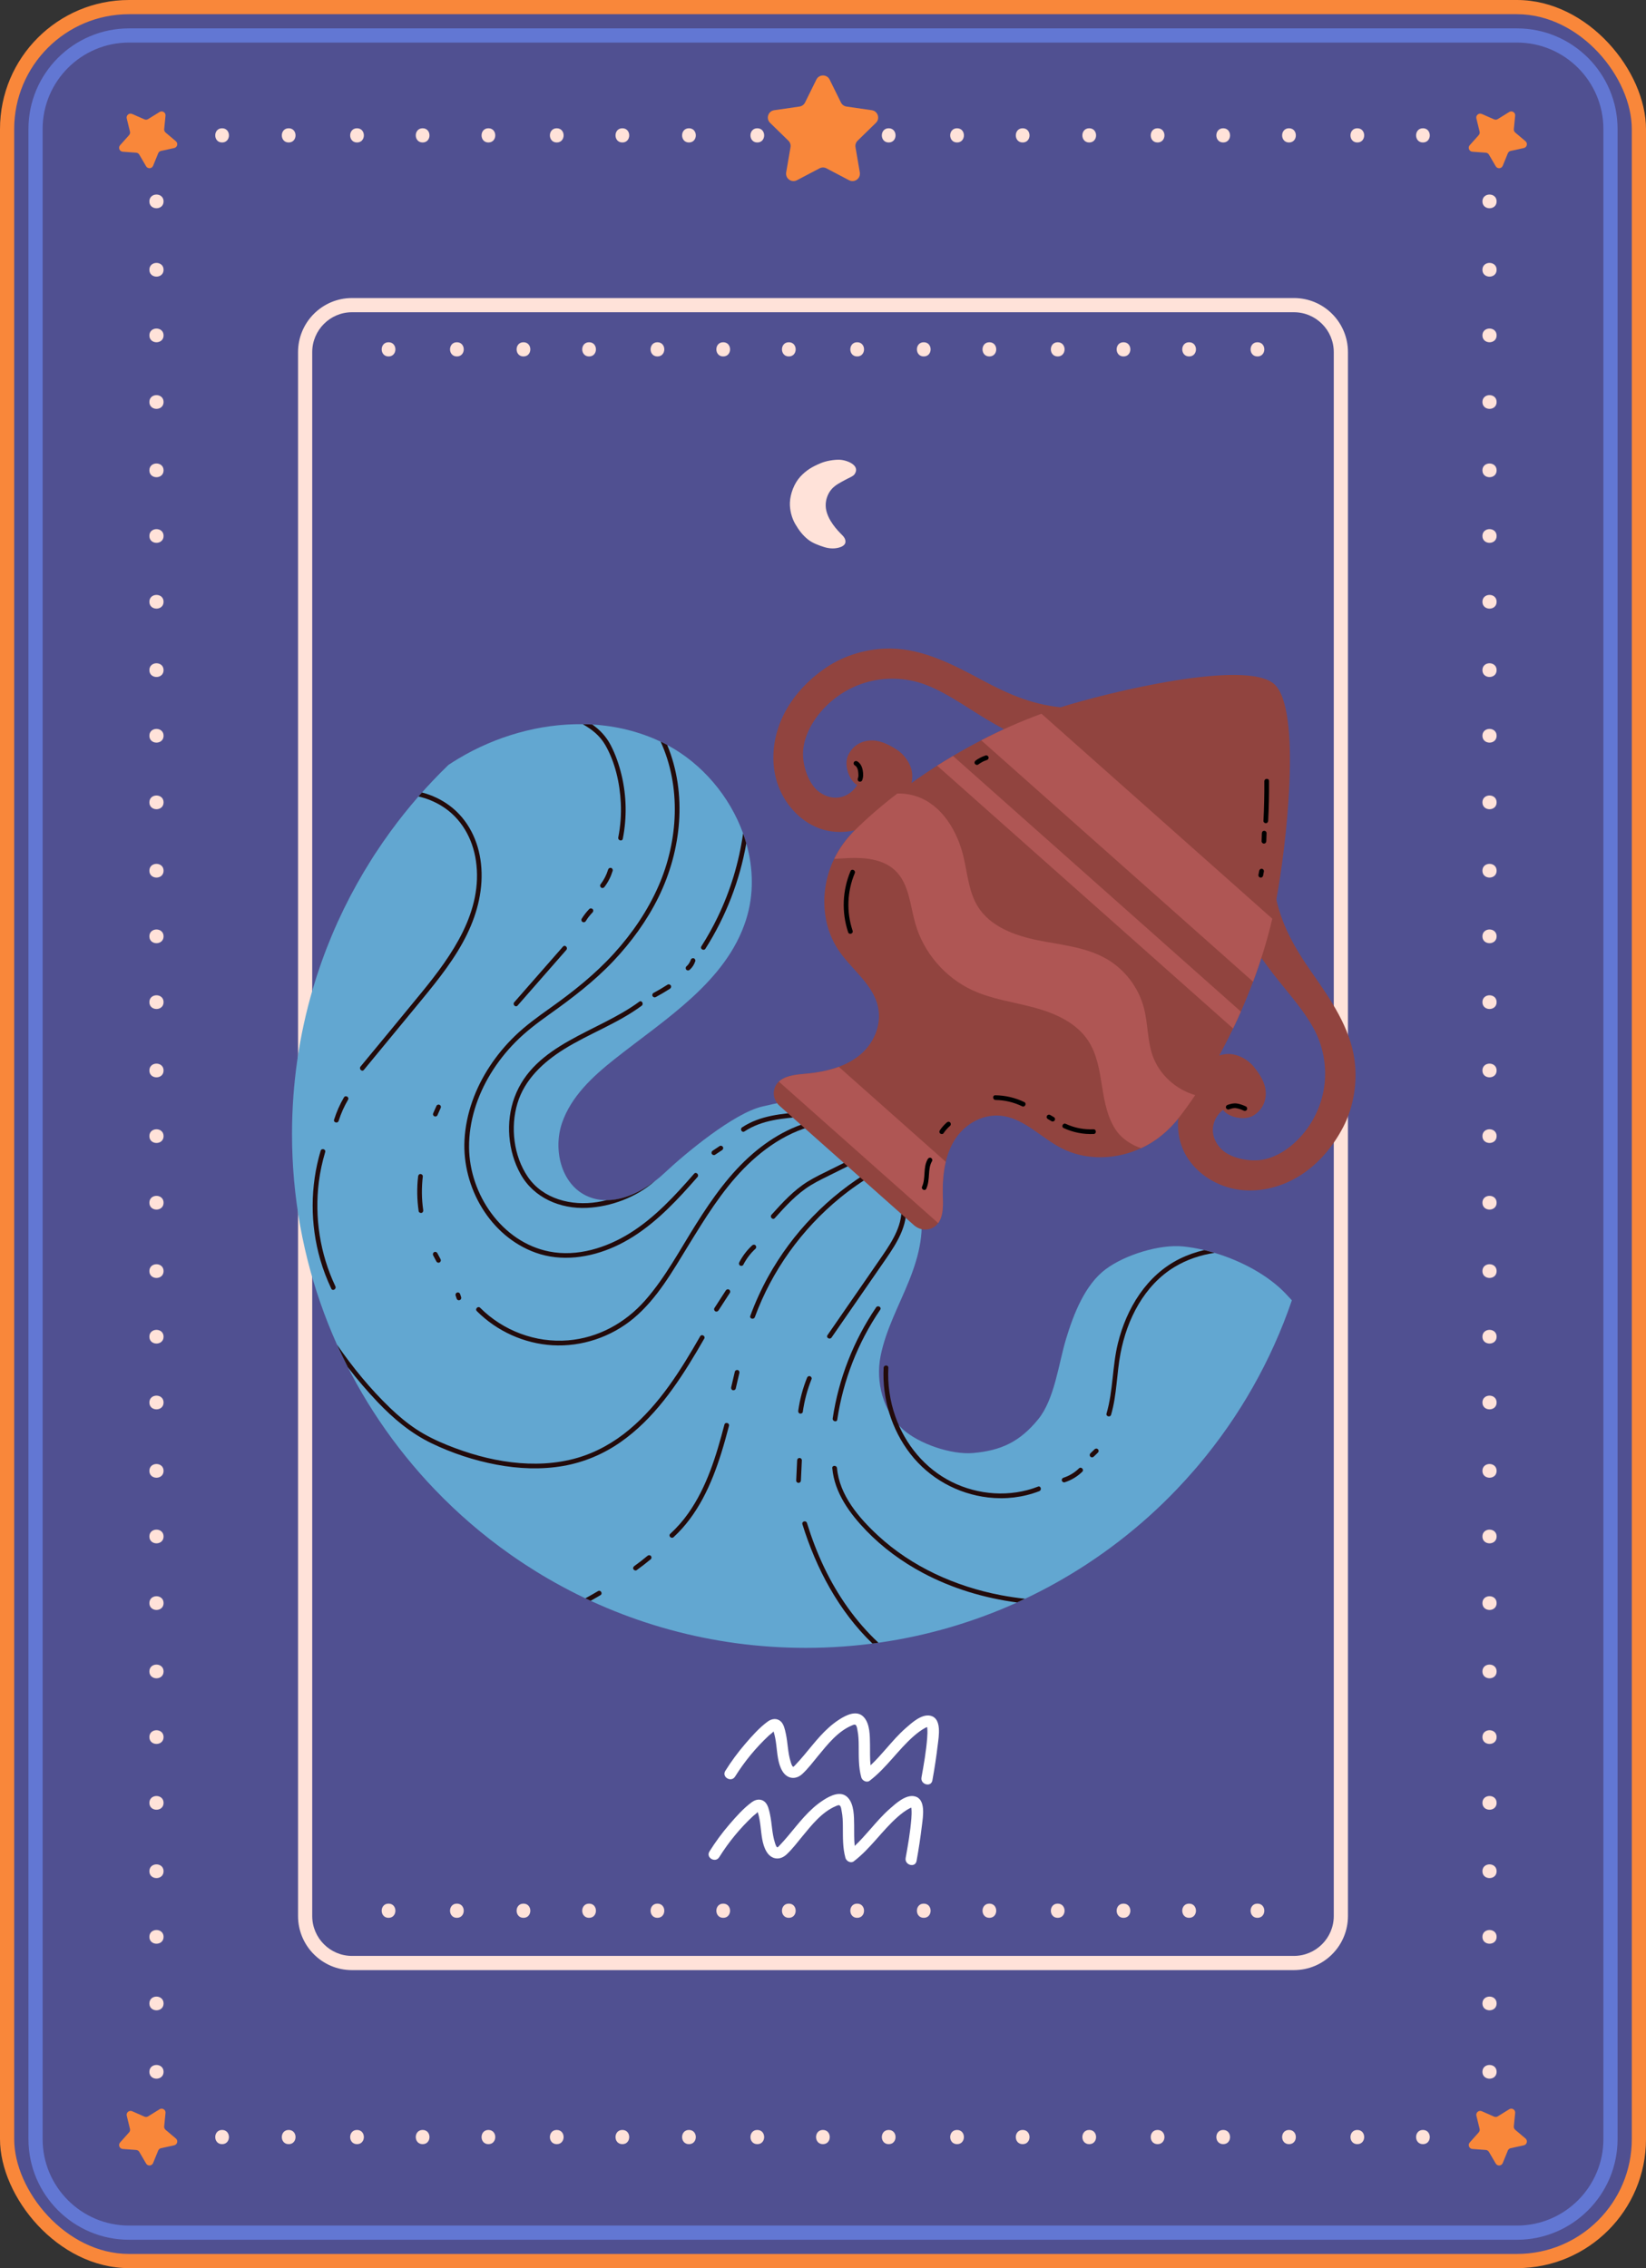 <?xml version="1.0" encoding="UTF-8"?><svg id="_レイヤー_2" xmlns="http://www.w3.org/2000/svg" width="110" height="151.545" viewBox="0 0 110 151.545"><rect x="0" y="0" width="110" height="151.545" fill="#333333" stroke="none"/><defs><style>.cls-1{fill:#f9873a;}.cls-1,.cls-2,.cls-3,.cls-4,.cls-5,.cls-6,.cls-7,.cls-8,.cls-9,.cls-10{stroke-width:0px;}.cls-2{fill:#af5654;}.cls-3{fill:#000;}.cls-4{fill:#505091;}.cls-5{fill:#6277d3;}.cls-6{fill:#62a7d1;}.cls-7{fill:#91443f;}.cls-8{fill:#230b0b;}.cls-9{fill:#fff;}.cls-10{fill:#ffe2d9;}</style></defs><g id="design"><rect class="cls-1" y="0" width="110" height="151.545" rx="8.622" ry="8.622"/><rect class="cls-4" x=".948" y=".949" width="108.103" height="149.648" rx="7.673" ry="7.673"/><path class="cls-5" d="M101.376,1.896H8.624c-3.708,0-6.723,3.015-6.723,6.723v134.307c0,3.708,3.016,6.723,6.723,6.723h92.753c3.708,0,6.723-3.015,6.723-6.723V8.619c0-3.708-3.016-6.723-6.723-6.723ZM107.152,142.926c0,3.186-2.589,5.775-5.775,5.775H8.624c-3.186,0-5.775-2.589-5.775-5.775V8.619c0-3.186,2.589-5.775,5.775-5.775h92.753c3.186,0,5.775,2.589,5.775,5.775v134.307Z"/><path class="cls-10" d="M86.469,19.914H23.521c-1.991,0-3.603,1.622-3.603,3.613v104.493c0,1.991,1.612,3.613,3.603,3.613h62.948c2.001,0,3.613-1.622,3.613-3.613V23.526c0-1.991-1.612-3.613-3.613-3.613ZM89.134,128.019c0,1.47-1.195,2.665-2.665,2.665H23.521c-1.46,0-2.655-1.195-2.655-2.665V23.526c0-1.47,1.195-2.664,2.655-2.664h62.948c1.47,0,2.665,1.195,2.665,2.664v104.493Z"/><path class="cls-10" d="M57.119,31.672c-.103.157-.342.232-.62.384-.334.182-.69.352-.936.642-.245.29-.397.697-.382,1.113.025.686.522,1.358,1.006,1.845.089.089.182.177.246.286.063.109.094.245.046.362-.053.129-.186.206-.317.253-.349.125-.739.105-1.092-.007-.353-.112-.768-.263-1.059-.493-.375-.296-.624-.632-.866-1.045-.241-.413-.376-.954-.357-1.432.024-.6.289-1.29.696-1.732s.814-.672,1.369-.904c.355-.148.868-.237,1.253-.226.465.014,1.404.359,1.013.954Z"/><path class="cls-10" d="M84.034,127.191c-.61,0-.611.948,0,.948s.611-.948,0-.948Z"/><path class="cls-10" d="M79.467,127.191c-.61,0-.611.948,0,.948s.611-.948,0-.948Z"/><path class="cls-10" d="M75.082,127.191c-.61,0-.611.948,0,.948s.611-.948,0-.948Z"/><path class="cls-10" d="M70.686,127.191c-.61,0-.611.948,0,.948s.611-.948,0-.948Z"/><path class="cls-10" d="M66.119,127.191c-.61,0-.611.948,0,.948s.611-.948,0-.948Z"/><path class="cls-10" d="M61.734,127.191c-.61,0-.611.948,0,.948s.611-.948,0-.948Z"/><path class="cls-10" d="M57.284,127.191c-.61,0-.611.948,0,.948s.611-.948,0-.948Z"/><path class="cls-10" d="M52.716,127.191c-.61,0-.611.948,0,.948s.611-.948,0-.948Z"/><path class="cls-10" d="M48.331,127.191c-.61,0-.611.948,0,.948s.611-.948,0-.948Z"/><path class="cls-10" d="M43.936,127.191c-.61,0-.611.948,0,.948s.611-.948,0-.948Z"/><path class="cls-10" d="M39.368,127.191c-.61,0-.611.948,0,.948s.611-.948,0-.948Z"/><path class="cls-10" d="M34.983,127.191c-.61,0-.611.948,0,.948s.611-.948,0-.948Z"/><path class="cls-10" d="M30.533,127.191c-.61,0-.611.948,0,.948s.611-.948,0-.948Z"/><path class="cls-10" d="M25.966,127.191c-.61,0-.611.948,0,.948s.611-.948,0-.948Z"/><path class="cls-10" d="M84.034,22.868c-.61,0-.611.948,0,.948s.611-.948,0-.948Z"/><path class="cls-10" d="M79.467,22.868c-.61,0-.611.948,0,.948s.611-.948,0-.948Z"/><path class="cls-10" d="M75.082,22.868c-.61,0-.611.948,0,.948s.611-.948,0-.948Z"/><path class="cls-10" d="M70.686,22.868c-.61,0-.611.948,0,.948s.611-.948,0-.948Z"/><path class="cls-10" d="M66.119,22.868c-.61,0-.611.948,0,.948s.611-.948,0-.948Z"/><path class="cls-10" d="M61.734,22.868c-.61,0-.611.948,0,.948s.611-.948,0-.948Z"/><path class="cls-10" d="M57.284,22.868c-.61,0-.611.948,0,.948s.611-.948,0-.948Z"/><path class="cls-10" d="M52.716,22.868c-.61,0-.611.948,0,.948s.611-.948,0-.948Z"/><path class="cls-10" d="M48.331,22.868c-.61,0-.611.948,0,.948s.611-.948,0-.948Z"/><path class="cls-10" d="M43.936,22.868c-.61,0-.611.948,0,.948s.611-.948,0-.948Z"/><path class="cls-10" d="M39.368,22.868c-.61,0-.611.948,0,.948s.611-.948,0-.948Z"/><path class="cls-10" d="M34.983,22.868c-.61,0-.611.948,0,.948s.611-.948,0-.948Z"/><path class="cls-10" d="M30.533,22.868c-.61,0-.611.948,0,.948s.611-.948,0-.948Z"/><path class="cls-10" d="M25.966,22.868c-.61,0-.611.948,0,.948s.611-.948,0-.948Z"/><path class="cls-10" d="M9.983,13.457c0,.61.948.611.948,0s-.948-.611-.948,0Z"/><path class="cls-10" d="M9.983,18.025c0,.61.948.611.948,0s-.948-.611-.948,0Z"/><path class="cls-10" d="M9.983,22.41c0,.61.948.611.948,0s-.948-.611-.948,0Z"/><path class="cls-10" d="M9.983,26.86c0,.61.948.611.948,0s-.948-.611-.948,0Z"/><path class="cls-10" d="M9.983,31.427c0,.61.948.611.948,0s-.948-.611-.948,0Z"/><path class="cls-10" d="M9.983,35.812c0,.61.948.611.948,0s-.948-.611-.948,0Z"/><path class="cls-10" d="M9.983,40.208c0,.61.948.611.948,0s-.948-.611-.948,0Z"/><path class="cls-10" d="M9.983,44.775c0,.61.948.611.948,0s-.948-.611-.948,0Z"/><path class="cls-10" d="M9.983,49.16c0,.61.948.611.948,0s-.948-.611-.948,0Z"/><path class="cls-10" d="M9.983,53.61c0,.61.948.611.948,0s-.948-.611-.948,0Z"/><path class="cls-10" d="M9.983,58.177c0,.61.948.611.948,0s-.948-.611-.948,0Z"/><path class="cls-10" d="M9.983,62.562c0,.61.948.611.948,0s-.948-.611-.948,0Z"/><path class="cls-10" d="M9.983,66.958c0,.61.948.611.948,0s-.948-.611-.948,0Z"/><path class="cls-10" d="M9.983,71.525c0,.61.948.611.948,0s-.948-.611-.948,0Z"/><path class="cls-10" d="M9.983,75.91c0,.61.948.611.948,0s-.948-.611-.948,0Z"/><path class="cls-10" d="M9.983,80.36c0,.61.948.611.948,0s-.948-.611-.948,0Z"/><path class="cls-10" d="M9.983,84.928c0,.61.948.611.948,0s-.948-.611-.948,0Z"/><path class="cls-10" d="M9.983,89.312c0,.61.948.611.948,0s-.948-.611-.948,0Z"/><path class="cls-10" d="M9.983,93.708c0,.61.948.611.948,0s-.948-.611-.948,0Z"/><path class="cls-10" d="M9.983,98.276c0,.61.948.611.948,0s-.948-.611-.948,0Z"/><path class="cls-10" d="M9.983,102.66c0,.61.948.611.948,0s-.948-.611-.948,0Z"/><path class="cls-10" d="M9.983,107.111c0,.61.948.611.948,0s-.948-.611-.948,0Z"/><path class="cls-10" d="M9.983,111.678c0,.61.948.611.948,0s-.948-.611-.948,0Z"/><path class="cls-10" d="M9.983,116.063c0,.61.948.611.948,0s-.948-.611-.948,0Z"/><path class="cls-10" d="M9.983,120.459c0,.61.948.611.948,0s-.948-.611-.948,0Z"/><path class="cls-10" d="M9.983,125.026c0,.61.948.611.948,0s-.948-.611-.948,0Z"/><path class="cls-10" d="M9.983,129.411c0,.61.948.611.948,0s-.948-.611-.948,0Z"/><path class="cls-10" d="M9.983,133.861c0,.61.948.611.948,0s-.948-.611-.948,0Z"/><path class="cls-10" d="M9.983,138.428c0,.61.948.611.948,0s-.948-.611-.948,0Z"/><path class="cls-10" d="M10.457,9.52c.61,0,.611-.948,0-.948s-.611.948,0,.948Z"/><path class="cls-10" d="M14.842,8.571c-.61,0-.611.948,0,.948s.611-.948,0-.948Z"/><path class="cls-10" d="M19.292,8.571c-.61,0-.611.948,0,.948s.611-.948,0-.948Z"/><path class="cls-10" d="M23.859,8.571c-.61,0-.611.948,0,.948s.611-.948,0-.948Z"/><path class="cls-10" d="M28.244,8.571c-.61,0-.611.948,0,.948s.611-.948,0-.948Z"/><path class="cls-10" d="M32.64,8.571c-.61,0-.611.948,0,.948s.611-.948,0-.948Z"/><path class="cls-10" d="M37.207,8.571c-.61,0-.611.948,0,.948s.611-.948,0-.948Z"/><path class="cls-10" d="M41.592,8.571c-.61,0-.611.948,0,.948s.611-.948,0-.948Z"/><path class="cls-10" d="M46.042,8.571c-.61,0-.611.948,0,.948s.611-.948,0-.948Z"/><path class="cls-10" d="M50.61,8.571c-.61,0-.611.948,0,.948s.611-.948,0-.948Z"/><path class="cls-10" d="M54.994,8.571c-.61,0-.611.948,0,.948s.611-.948,0-.948Z"/><path class="cls-10" d="M59.39,8.571c-.61,0-.611.948,0,.948s.611-.948,0-.948Z"/><path class="cls-10" d="M63.958,8.571c-.61,0-.611.948,0,.948s.611-.948,0-.948Z"/><path class="cls-10" d="M68.343,8.571c-.61,0-.611.948,0,.948s.611-.948,0-.948Z"/><path class="cls-10" d="M72.792,8.571c-.61,0-.611.948,0,.948s.611-.948,0-.948Z"/><path class="cls-10" d="M77.36,8.571c-.61,0-.611.948,0,.948s.611-.948,0-.948Z"/><path class="cls-10" d="M81.745,8.571c-.61,0-.611.948,0,.948s.611-.948,0-.948Z"/><path class="cls-10" d="M86.141,8.571c-.61,0-.611.948,0,.948s.611-.948,0-.948Z"/><path class="cls-10" d="M90.708,8.571c-.61,0-.611.948,0,.948s.611-.948,0-.948Z"/><path class="cls-10" d="M95.093,8.571c-.61,0-.611.948,0,.948s.611-.948,0-.948Z"/><path class="cls-10" d="M99.543,9.52c.61,0,.611-.948,0-.948s-.611.948,0,.948Z"/><path class="cls-10" d="M100.017,13.457c0-.61-.948-.611-.948,0s.948.611.948,0Z"/><path class="cls-10" d="M99.069,18.025c0,.61.948.611.948,0s-.948-.611-.948,0Z"/><path class="cls-10" d="M99.069,22.41c0,.61.948.611.948,0s-.948-.611-.948,0Z"/><path class="cls-10" d="M99.069,26.86c0,.61.948.611.948,0s-.948-.611-.948,0Z"/><path class="cls-10" d="M99.069,31.427c0,.61.948.611.948,0s-.948-.611-.948,0Z"/><path class="cls-10" d="M99.069,35.812c0,.61.948.611.948,0s-.948-.611-.948,0Z"/><path class="cls-10" d="M99.069,40.208c0,.61.948.611.948,0s-.948-.611-.948,0Z"/><path class="cls-10" d="M99.069,44.775c0,.61.948.611.948,0s-.948-.611-.948,0Z"/><path class="cls-10" d="M99.069,49.16c0,.61.948.611.948,0s-.948-.611-.948,0Z"/><path class="cls-10" d="M99.069,53.61c0,.61.948.611.948,0s-.948-.611-.948,0Z"/><path class="cls-10" d="M99.069,58.177c0,.61.948.611.948,0s-.948-.611-.948,0Z"/><path class="cls-10" d="M99.069,62.562c0,.61.948.611.948,0s-.948-.611-.948,0Z"/><path class="cls-10" d="M99.069,66.958c0,.61.948.611.948,0s-.948-.611-.948,0Z"/><path class="cls-10" d="M99.069,71.525c0,.61.948.611.948,0s-.948-.611-.948,0Z"/><path class="cls-10" d="M99.069,75.91c0,.61.948.611.948,0s-.948-.611-.948,0Z"/><path class="cls-10" d="M99.069,80.36c0,.61.948.611.948,0s-.948-.611-.948,0Z"/><path class="cls-10" d="M99.069,84.928c0,.61.948.611.948,0s-.948-.611-.948,0Z"/><path class="cls-10" d="M99.069,89.312c0,.61.948.611.948,0s-.948-.611-.948,0Z"/><path class="cls-10" d="M99.069,93.708c0,.61.948.611.948,0s-.948-.611-.948,0Z"/><path class="cls-10" d="M99.069,98.276c0,.61.948.611.948,0s-.948-.611-.948,0Z"/><path class="cls-10" d="M99.069,102.66c0,.61.948.611.948,0s-.948-.611-.948,0Z"/><path class="cls-10" d="M99.069,107.111c0,.61.948.611.948,0s-.948-.611-.948,0Z"/><path class="cls-10" d="M99.069,111.678c0,.61.948.611.948,0s-.948-.611-.948,0Z"/><path class="cls-10" d="M99.069,116.063c0,.61.948.611.948,0s-.948-.611-.948,0Z"/><path class="cls-10" d="M99.069,120.459c0,.61.948.611.948,0s-.948-.611-.948,0Z"/><path class="cls-10" d="M99.069,125.026c0,.61.948.611.948,0s-.948-.611-.948,0Z"/><path class="cls-10" d="M99.069,129.411c0,.61.948.611.948,0s-.948-.611-.948,0Z"/><path class="cls-10" d="M99.069,133.861c0,.61.948.611.948,0s-.948-.611-.948,0Z"/><path class="cls-10" d="M99.069,138.428c0,.61.948.611.948,0s-.948-.611-.948,0Z"/><path class="cls-10" d="M10.457,142.313c-.61,0-.611.948,0,.948s.611-.948,0-.948Z"/><path class="cls-10" d="M14.842,142.313c-.61,0-.611.948,0,.948s.611-.948,0-.948Z"/><path class="cls-10" d="M19.292,142.313c-.61,0-.611.948,0,.948s.611-.948,0-.948Z"/><path class="cls-10" d="M23.859,142.313c-.61,0-.611.948,0,.948s.611-.948,0-.948Z"/><path class="cls-10" d="M28.244,142.313c-.61,0-.611.948,0,.948s.611-.948,0-.948Z"/><path class="cls-10" d="M32.64,142.313c-.61,0-.611.948,0,.948s.611-.948,0-.948Z"/><path class="cls-10" d="M37.207,142.313c-.61,0-.611.948,0,.948s.611-.948,0-.948Z"/><path class="cls-10" d="M41.592,142.313c-.61,0-.611.948,0,.948s.611-.948,0-.948Z"/><path class="cls-10" d="M46.042,142.313c-.61,0-.611.948,0,.948s.611-.948,0-.948Z"/><path class="cls-10" d="M50.61,142.313c-.61,0-.611.948,0,.948s.611-.948,0-.948Z"/><path class="cls-10" d="M54.994,142.313c-.61,0-.611.948,0,.948s.611-.948,0-.948Z"/><path class="cls-10" d="M59.39,142.313c-.61,0-.611.948,0,.948s.611-.948,0-.948Z"/><path class="cls-10" d="M63.958,142.313c-.61,0-.611.948,0,.948s.611-.948,0-.948Z"/><path class="cls-10" d="M68.343,142.313c-.61,0-.611.948,0,.948s.611-.948,0-.948Z"/><path class="cls-10" d="M72.792,142.313c-.61,0-.611.948,0,.948s.611-.948,0-.948Z"/><path class="cls-10" d="M77.36,142.313c-.61,0-.611.948,0,.948s.611-.948,0-.948Z"/><path class="cls-10" d="M81.745,142.313c-.61,0-.611.948,0,.948s.611-.948,0-.948Z"/><path class="cls-10" d="M86.141,142.313c-.61,0-.611.948,0,.948s.611-.948,0-.948Z"/><path class="cls-10" d="M90.708,142.313c-.61,0-.611.948,0,.948s.611-.948,0-.948Z"/><path class="cls-10" d="M95.093,142.313c-.61,0-.611.948,0,.948s.611-.948,0-.948Z"/><path class="cls-10" d="M99.543,142.313c-.61,0-.611.948,0,.948s.611-.948,0-.948Z"/><path class="cls-1" d="M55.444,5.318l.755,1.53c.072.146.212.248.373.271l1.689.245c.406.059.569.558.275.845l-1.222,1.191c-.117.114-.17.278-.142.438l.288,1.682c.069.405-.355.713-.719.522l-1.511-.794c-.144-.076-.317-.076-.461,0l-1.511.794c-.363.191-.788-.118-.719-.522l.289-1.682c.028-.161-.026-.325-.142-.438l-1.222-1.191c-.294-.287-.132-.786.275-.845l1.689-.245c.161-.023.301-.125.373-.271l.755-1.53c.182-.368.707-.368.888,0Z"/><path class="cls-1" d="M8.828,141.06l.826.362c.079.035.17.028.243-.017l.766-.475c.184-.114.42.032.398.248l-.089.897c-.008.086.026.17.091.226l.689.582c.166.14.099.409-.113.456l-.881.193c-.084.018-.154.077-.186.157l-.341.835c-.082.201-.359.22-.468.033l-.455-.778c-.044-.074-.121-.123-.207-.129l-.899-.066c-.216-.016-.321-.273-.176-.435l.6-.674c.057-.064.079-.153.059-.236l-.215-.876c-.052-.211.161-.389.359-.302Z"/><path class="cls-1" d="M99.023,141.06l.826.362c.079.035.17.028.243-.017l.766-.475c.184-.114.42.032.398.248l-.089.897c-.008.086.026.17.091.226l.689.582c.166.14.099.409-.113.456l-.881.193c-.084.018-.154.077-.186.157l-.341.835c-.082.201-.359.22-.468.033l-.455-.778c-.043-.074-.121-.123-.207-.129l-.899-.066c-.216-.016-.321-.273-.176-.435l.6-.674c.057-.064.079-.153.059-.236l-.215-.876c-.052-.211.161-.389.359-.302Z"/><path class="cls-1" d="M8.828,7.613l.826.362c.079.035.17.028.243-.017l.766-.475c.184-.114.42.032.398.248l-.089.897c-.008.086.026.17.091.226l.689.582c.166.14.099.409-.113.456l-.881.193c-.084.018-.154.077-.186.157l-.341.835c-.082.201-.359.22-.468.033l-.455-.778c-.044-.074-.121-.123-.207-.129l-.899-.066c-.216-.016-.321-.273-.176-.435l.6-.673c.057-.064.079-.153.059-.236l-.215-.876c-.052-.211.161-.389.359-.302Z"/><path class="cls-1" d="M99.023,7.613l.826.362c.079.035.17.028.243-.017l.766-.475c.184-.114.42.032.398.248l-.089.897c-.008.086.026.17.091.226l.689.582c.166.14.099.409-.113.456l-.881.193c-.084.018-.154.077-.186.157l-.341.835c-.082.201-.359.22-.468.033l-.455-.778c-.043-.074-.121-.123-.207-.129l-.899-.066c-.216-.016-.321-.273-.176-.435l.6-.673c.057-.064.079-.153.059-.236l-.215-.876c-.052-.211.161-.389.359-.302Z"/><path class="cls-6" d="M86.334,86.88c-1.384,4.054-3.508,7.766-6.209,10.976-.098.115-.195.23-.293.343-.372.432-.753.852-1.148,1.265-.008.009-.017.017-.025.027-1.208,1.268-2.515,2.441-3.906,3.509-.701.539-1.422,1.051-2.164,1.536-.154.101-.31.202-.468.299-5.292,3.337-11.559,5.267-18.278,5.267-6.275,0-12.156-1.684-17.216-4.624-.518-.299-1.027-.614-1.528-.942-.329-.214-.654-.435-.975-.66-1.83-1.287-3.53-2.747-5.073-4.36-.016-.017-.033-.035-.049-.052-.309-.321-.611-.651-.907-.986-.181-.205-.359-.413-.535-.622-5.02-5.969-8.045-13.673-8.045-22.083,0-3.375.487-6.635,1.395-9.716.148-.504.307-1.002.479-1.495.036-.112.076-.224.117-.334.854-2.394,1.966-4.664,3.304-6.777.057-.093.117-.186.176-.279.036-.055.071-.11.109-.165.32-.49.652-.972.997-1.444,1.164-1.596,2.463-3.089,3.879-4.457.217-.143.436-.282.66-.416,2.487-1.492,5.426-2.342,8.31-2.303h.002c.214.002.427.008.639.022,1.578.093,3.13.463,4.567,1.145.043.019.084.039.126.06.105.052.211.106.315.162,2.336,1.247,4.18,3.437,5.07,5.908.079.219.151.439.214.663.476,1.67.515,3.438-.019,5.112-1.321,4.139-5.393,6.621-8.8,9.319-1.458,1.156-2.895,2.492-3.496,4.253-.602,1.762-.072,4.037,1.602,4.851.444.216.912.31,1.386.309,1.106-.005,2.243-.534,3.192-1.254.236-.178.46-.369.669-.565,1.411-1.329,4.635-3.994,6.522-4.437,3.693-.865,3.675-.586,5.796.825,2.122,1.411,3.941,3.136,4.659,5.58.504,1.717.036,3.569-.633,5.229-.668,1.66-1.545,3.256-1.899,5.01-.354,1.755.164,3.73,1.493,4.928,1.073.965,3.226,1.698,4.665,1.577,1.912-.161,3.155-.769,4.369-2.254,1.099-1.344,1.362-3.717,1.865-5.379.504-1.66,1.26-3.615,2.652-4.653,1.282-.953,3.578-1.674,5.169-1.517.455.046.928.128,1.408.241.23.055.46.117.691.187,1.792.534,3.591,1.499,4.757,2.728.143.151.28.299.411.441Z"/><path class="cls-8" d="M57.234,77.283c-.556.277-1.113.554-1.669.831-.535.266-1.081.519-1.589.834-.938.582-1.686,1.404-2.419,2.217-.135.15.087.374.223.223.731-.812,1.475-1.635,2.418-2.206.491-.298,1.014-.541,1.527-.796.556-.277,1.113-.554,1.669-.831.181-.09.022-.362-.159-.272Z"/><path class="cls-8" d="M50.491,83.209c-.062-.062-.16-.058-.223,0-.352.324-.647.71-.865,1.136-.039.076-.02.171.057.215.07.041.176.019.215-.056.21-.408.479-.762.816-1.072.063-.058.058-.164,0-.223Z"/><path class="cls-8" d="M48.721,86.163c-.076-.045-.169-.015-.215.057-.254.393-.509.786-.763,1.179-.046.071-.015.174.056.215.076.045.169.015.216-.056.254-.393.509-.786.763-1.179.046-.071.015-.174-.057-.216Z"/><path class="cls-8" d="M47.063,89.442c-.162.284-.326.565-.493.846-1.345,2.273-2.904,4.536-5.098,6.067-1.142.799-2.44,1.347-3.813,1.589-1.482.261-3.002.194-4.478-.083-1.496-.282-2.977-.77-4.35-1.433-1.376-.665-2.542-1.644-3.591-2.745-.706-.742-1.37-1.521-1.994-2.331-.254-.496-.495-1-.724-1.509,1.05,1.521,2.225,2.958,3.552,4.232.54.518,1.114,1.002,1.737,1.414.65.43,1.354.769,2.076,1.062,1.378.556,2.824.973,4.301,1.15,1.465.176,2.966.12,4.386-.291,1.287-.373,2.467-1.043,3.49-1.901,2.014-1.688,3.435-3.966,4.727-6.224.101-.176.373-.017.272.159Z"/><path class="cls-8" d="M55.234,74.74c-1.852.231-3.522,1.132-4.923,2.339-1.531,1.318-2.704,2.986-3.776,4.683-1.093,1.729-2.067,3.59-3.427,5.13-1.328,1.503-3.126,2.497-5.141,2.663-2.167.179-4.343-.639-5.878-2.175-.143-.144-.366.079-.223.223,1.338,1.339,3.155,2.165,5.047,2.279,1.956.118,3.934-.548,5.435-1.803,1.572-1.316,2.615-3.169,3.673-4.892,1.097-1.785,2.206-3.596,3.678-5.102,1.489-1.522,3.384-2.763,5.535-3.031.199-.025.201-.34,0-.315Z"/><path class="cls-8" d="M30.819,86.678l-.068-.209c-.012-.039-.037-.073-.072-.094-.018-.011-.038-.018-.059-.019-.021-.005-.042-.004-.063.003-.038.012-.075.036-.094.072-.019.036-.029.081-.016.121.023.07.045.139.068.209.012.039.037.073.072.094.018.012.038.018.058.019.021.005.042.004.063-.003.038-.012.075-.036.094-.072.019-.036.029-.081.016-.121Z"/><path class="cls-8" d="M29.441,84.132c-.073-.137-.146-.274-.219-.411-.039-.073-.146-.101-.216-.056-.074.048-.098.138-.057.215.073.137.146.274.219.411.039.073.146.101.215.056.074-.048.098-.138.057-.215Z"/><path class="cls-8" d="M28.282,80.845c-.108-.743-.113-1.5-.026-2.246.01-.085-.08-.157-.157-.158-.093,0-.148.073-.157.158-.091.776-.076,1.556.037,2.33.012.085.119.13.194.11.091-.024.122-.11.11-.194Z"/><path class="cls-8" d="M29.46,73.919c-.01-.037-.038-.076-.072-.094-.037-.019-.081-.029-.121-.016-.037.012-.078.036-.094.072l-.215.482c-.018.04-.028.078-.016.121.01.037.038.076.072.094.037.019.081.029.121.016.037-.012.078-.036.094-.072.072-.161.144-.321.215-.482.018-.04.028-.078.016-.121Z"/><path class="cls-8" d="M22.414,85.946c-1.026-2.161-1.406-4.613-1.105-6.985.085-.673.229-1.337.423-1.987.058-.195-.246-.278-.304-.084-.703,2.357-.709,4.907-.027,7.27.193.667.442,1.317.74,1.945.087.183.359.023.272-.159Z"/><path class="cls-8" d="M22.986,73.321c-.275.469-.496.969-.659,1.487-.061.194.243.277.304.084.155-.494.366-.966.628-1.412.103-.175-.169-.334-.272-.159Z"/><path class="cls-8" d="M31.216,62.415c-.781,1.605-1.907,3.013-3.035,4.385-1.285,1.562-2.575,3.123-3.863,4.684-.129.156-.351-.068-.222-.224,1.367-1.657,2.742-3.311,4.101-4.975,2.018-2.47,4.101-5.406,3.608-8.778-.217-1.484-.98-2.844-2.27-3.646-.485-.301-1.017-.52-1.572-.644.079-.09.156-.178.236-.266.665.17,1.296.468,1.846.877,1.244.926,1.932,2.356,2.099,3.878.18,1.626-.219,3.252-.929,4.709Z"/><path class="cls-8" d="M41.621,56.042c-.039.198-.343.113-.304-.085.15-.761.208-1.536.17-2.31-.063-1.315-.376-2.722-1.039-3.871-.359-.622-.899-1.052-1.506-1.389.214.002.427.008.639.022.512.356.929.806,1.222,1.362.332.632.569,1.326.736,2.019.334,1.394.359,2.848.082,4.253Z"/><path class="cls-8" d="M40.834,57.989c-.085-.019-.168.026-.194.11-.109.36-.28.692-.513.998-.051.068-.011.176.057.216.081.047.164.011.216-.057.244-.322.427-.687.544-1.074.024-.079-.028-.175-.11-.194Z"/><path class="cls-8" d="M39.602,60.737c-.062-.057-.161-.063-.223,0-.191.197-.361.415-.505.648-.043.07-.017.176.057.216.077.041.169.018.216-.057.033-.054.068-.107.104-.159.018-.026.036-.052.055-.078.01-.014.02-.027.03-.04.004-.006.009-.011.013-.017.08-.101.164-.198.253-.29.057-.059.063-.165,0-.223Z"/><path class="cls-8" d="M37.624,63.246c-1.086,1.239-2.171,2.478-3.257,3.717-.133.152.089.376.223.223,1.086-1.239,2.172-2.478,3.257-3.717.133-.152-.089-.376-.223-.223Z"/><path class="cls-8" d="M53.692,74.3c-1.407.1-2.89.223-4.098,1.024-.168.112-.011.384.159.272,1.163-.77,2.586-.885,3.94-.981.201-.014.203-.329,0-.315Z"/><path class="cls-8" d="M48.309,76.629c-.044-.068-.142-.105-.215-.056-.156.104-.312.208-.468.312-.034.023-.061.054-.072.094-.01.038-.006.088.016.121.044.068.142.105.216.057.156-.104.312-.208.468-.312.034-.023.061-.054.072-.094.01-.038.006-.088-.016-.121Z"/><path class="cls-8" d="M46.61,78.645c-.321.367-.644.732-.975,1.09-1.315,1.422-2.788,2.767-4.574,3.567-1.644.737-3.541,1.014-5.267.395-3.048-1.093-4.919-4.372-4.752-7.532.093-1.756.724-3.456,1.687-4.919.48-.731,1.043-1.41,1.671-2.018.721-.699,1.536-1.288,2.353-1.868,1.539-1.093,3.002-2.252,4.276-3.653,1.216-1.336,2.249-2.848,2.977-4.506,1.323-3.019,1.526-6.631.142-9.65.043.019.084.039.126.06.105.052.211.106.315.162,1.347,3.263.958,7.032-.578,10.164-.773,1.572-1.818,3.004-3.019,4.275-1.282,1.356-2.745,2.47-4.26,3.548-.803.572-1.592,1.164-2.287,1.868-.627.633-1.181,1.336-1.646,2.096-.906,1.482-1.465,3.191-1.452,4.938.022,3.125,2.186,6.33,5.357,6.958,1.873.37,3.815-.243,5.401-1.233,1.662-1.039,3.004-2.501,4.283-3.966.134-.153.356.071.224.222Z"/><path class="cls-8" d="M49.874,56.346c-.436,2.498-1.369,4.903-2.731,7.042-.109.17-.381.013-.272-.159.402-.63.767-1.282,1.091-1.955.852-1.762,1.424-3.656,1.698-5.591.079.219.151.439.214.663Z"/><path class="cls-8" d="M46.355,64.026c-.086-.02-.167.026-.194.11-.008.024-.017.047-.026.071-.034.076-.076.148-.125.215-.043.054-.089.105-.141.151-.062.055-.06.168,0,.223.066.061.156.058.223,0,.174-.153.302-.355.373-.576.025-.078-.03-.175-.11-.194Z"/><path class="cls-8" d="M43.739,78.937c-1.241,1.068-2.911,1.692-4.517,1.767-1.777.083-3.55-.666-4.435-2.26-.847-1.523-1.01-3.484-.406-5.119,1.321-3.588,5.572-4.347,8.341-6.398.164-.12.32.153.159.272-1.605,1.188-3.508,1.855-5.194,2.907-1.378.86-2.626,2.014-3.107,3.613-.48,1.596-.255,3.508.685,4.898,1.017,1.506,2.936,1.975,4.653,1.699.211-.033.421-.076.63-.128,1.106-.005,2.243-.534,3.192-1.254Z"/><path class="cls-8" d="M44.83,65.846c-.045-.069-.141-.104-.216-.057-.308.198-.623.384-.945.557-.072.039-.101.146-.056.215.048.074.138.098.215.057.322-.174.637-.359.945-.557.069-.045.104-.142.057-.216Z"/><path class="cls-8" d="M40.126,106.581c-.216.128-.433.254-.654.375-.118-.054-.236-.109-.353-.165.285-.154.567-.317.847-.482.175-.102.334.169.159.272Z"/><path class="cls-8" d="M43.493,103.954c-.067-.062-.155-.057-.223,0-.294.245-.571.46-.881.683-.067.048-.106.139-.057.215.043.066.144.108.215.057.324-.233.639-.477.945-.732.064-.053.059-.169,0-.223Z"/><path class="cls-8" d="M48.412,95.185c-.539,2.064-1.173,4.17-2.419,5.93-.351.497-.754.954-1.201,1.366-.15.138.074.36.223.223,1.621-1.49,2.538-3.542,3.185-5.609.189-.604.357-1.214.517-1.826.051-.196-.253-.28-.304-.084Z"/><path class="cls-8" d="M49.302,91.539c-.08-.018-.174.024-.194.11-.081.348-.162.696-.244,1.044-.019.08.025.174.11.194.08.018.174-.024.194-.11.081-.348.162-.696.244-1.044.019-.08-.025-.174-.11-.194Z"/><path class="cls-8" d="M58.277,78.164c-2.906,1.709-5.329,4.213-6.957,7.166-.458.832-.851,1.698-1.179,2.59-.07.191.234.273.304.084,1.14-3.106,3.135-5.879,5.696-7.972.722-.59,1.491-1.122,2.295-1.595.175-.103.016-.375-.159-.272Z"/><path class="cls-8" d="M60.544,80.512c-.023-.199-.338-.202-.315,0,.142,1.252-.562,2.369-1.24,3.359-.774,1.13-1.557,2.254-2.336,3.38-.451.652-.902,1.305-1.353,1.957-.116.167.157.325.272.159.813-1.176,1.627-2.353,2.44-3.529.404-.584.809-1.167,1.211-1.752.356-.518.704-1.047.961-1.622.275-.616.437-1.275.361-1.952Z"/><path class="cls-8" d="M54.126,91.948c-.089-.026-.162.032-.194.11-.284.706-.48,1.442-.586,2.195-.012.085.021.168.11.194.074.021.182-.026.194-.11.106-.753.303-1.49.586-2.195.032-.08-.035-.172-.11-.194Z"/><path class="cls-8" d="M53.429,97.413c-.089,0-.153.072-.157.157-.021.451-.043.901-.064,1.352-.004.085.075.157.158.157.089,0,.153-.072.157-.157.021-.451.043-.901.064-1.352.004-.085-.075-.157-.158-.157Z"/><path class="cls-8" d="M58.708,109.76c-.134.019-.268.038-.403.054-2.244-2.161-3.758-4.998-4.681-7.973-.06-.195.244-.277.304-.083.315,1.016.693,2.013,1.153,2.974.895,1.871,2.11,3.618,3.627,5.029Z"/><path class="cls-8" d="M58.551,87.351c-1.508,2.217-2.505,4.766-2.902,7.418-.03.198.274.284.304.084.393-2.629,1.375-5.145,2.87-7.343.114-.168-.159-.326-.272-.159Z"/><path class="cls-8" d="M68.5,106.822c-.176.085-.354.167-.532.247-2.191-.295-4.33-.929-6.294-1.975-1.391-.74-2.679-1.682-3.775-2.816-1.112-1.151-2.134-2.544-2.278-4.186-.019-.202.298-.2.315,0,.159,1.805,1.469,3.333,2.747,4.512,2.26,2.087,5.171,3.394,8.173,3.972.545.104,1.093.186,1.644.246Z"/><path class="cls-8" d="M69.368,99.329c-1.863.724-3.997.569-5.777-.321-1.779-.889-3.099-2.496-3.755-4.362-.367-1.045-.526-2.152-.469-3.258.011-.203-.305-.202-.315,0-.106,2.051.527,4.131,1.789,5.755,1.267,1.63,3.15,2.673,5.199,2.911,1.15.134,2.331-.002,3.412-.422.187-.073.106-.377-.084-.304Z"/><path class="cls-8" d="M72.105,98.11c-.291.285-.648.5-1.034.624-.081.026-.133.109-.11.194.022.08.112.136.194.11.44-.141.842-.381,1.172-.705.145-.142-.078-.365-.223-.223Z"/><path class="cls-8" d="M73.373,96.832c-.03-.028-.069-.048-.111-.046-.042.002-.081.016-.111.046-.094.091-.188.182-.281.273-.029.028-.046.072-.046.111,0,.039.017.085.046.111.03.028.069.048.111.046.042-.002.081-.016.111-.046.094-.091.188-.182.282-.273.029-.028.046-.072.046-.111,0-.039-.017-.085-.046-.111Z"/><path class="cls-8" d="M81.166,83.711c-.936.14-1.848.444-2.66.934-1.013.606-1.824,1.493-2.421,2.506-.597,1.01-.986,2.136-1.205,3.286-.257,1.358-.239,2.758-.628,4.09-.058.195-.361.112-.304-.083.446-1.528.381-3.147.759-4.69.573-2.336,1.928-4.567,4.142-5.654.526-.258,1.071-.447,1.626-.575.23.055.46.117.691.187Z"/><path class="cls-7" d="M79.175,72.989c-.6,1.457-.637,2.991.098,4.235.735,1.244,2.092,2.068,3.523,2.267,1.431.199,2.914-.196,4.13-.976s2.171-1.929,2.838-3.21c.699-1.343.96-2.973.758-4.473-.289-2.154-1.597-4.056-2.813-5.79-1.216-1.734-2.133-3.331-2.511-5.415-.275.592-.549,1.185-.824,1.777-.183.394-.526.711-.571,1.143-.084.796.412,1.337.88,1.987.991,1.376,2.403,2.812,3.179,4.319.627,1.217.839,2.642.595,3.989-.244,1.347-.943,2.607-1.957,3.526-.637.578-1.417,1.03-2.27,1.138-.853.108-2.083-.145-2.662-.78-.834-.915-.566-1.987.162-2.569.388.523,1.465.718,2.023.382.558-.337.856-.89.836-1.541-.02-.651-.384-1.201-.79-1.711-.395-.496-1.048-.852-1.682-.867-.536-.013-1.343.302-1.874.858-.395.413-.735.904-1.068,1.712Z"/><path class="cls-7" d="M57.169,55.434c.813-.801,1.753-1.616,2.793-2.413.831-.637,1.724-1.264,2.666-1.862.346-.221.7-.438,1.059-.65.613-.363,1.244-.713,1.886-1.045,1.302-.674,2.656-1.277,4.027-1.775.384-.141.773-.272,1.16-.396,3.409-1.078,12.508-3.259,14.392-1.587,1.884,1.673.797,10.967.128,14.478-.075.4-.161.801-.256,1.199-.331,1.421-.769,2.837-1.284,4.21-.253.677-.526,1.344-.814,1.996-.168.382-.342.758-.52,1.129-.778,1.622-1.643,3.129-2.534,4.45-.352.524-.708,1.018-1.065,1.477-.692.891-1.536,1.597-2.549,2.067-.27.126-.553.236-.848.326-1.399.43-3.02.402-4.417-.294-1.331-.664-2.44-1.906-3.875-2.164-1.316-.24-2.588.467-3.275,1.516-.305.464-.509.984-.641,1.531-.167.69-.215,1.424-.2,2.149.015.643.067,1.332-.251,1.862-.017.029-.036.057-.055.084-.344.466-1.046.611-1.594.16l-9.027-8.014c-.512-.491-.452-1.206-.028-1.6.024-.023.05-.044.076-.065.49-.378,1.178-.409,1.818-.471.723-.07,1.445-.206,2.111-.453.528-.194,1.02-.459,1.445-.817.959-.806,1.51-2.154,1.117-3.431-.426-1.394-1.791-2.348-2.609-3.593-.857-1.305-1.076-2.909-.814-4.35.11-.608.298-1.176.555-1.704.351-.723.831-1.373,1.419-1.952Z"/><path class="cls-7" d="M58.747,54.853c-1.375.769-2.895.986-4.217.404-1.322-.582-2.301-1.832-2.669-3.229-.367-1.397-.151-2.917.481-4.216.631-1.299,1.658-2.385,2.852-3.198,1.251-.853,2.838-1.305,4.352-1.282,2.173.032,4.217,1.105,6.082,2.107,1.865,1.002,3.56,1.724,5.674,1.852-.556.343-1.111.686-1.667,1.029-.37.228-.644.607-1.067.703-.781.177-1.376-.25-2.077-.638-1.483-.821-3.077-2.053-4.665-2.646-1.282-.478-2.723-.521-4.031-.119-1.308.402-2.477,1.245-3.27,2.361-.498.701-.855,1.529-.861,2.389-.006.86.391,2.051,1.09,2.551,1.007.72,2.04.327,2.532-.465-.566-.323-.887-1.37-.619-1.964s.782-.956,1.431-1.013c.649-.057,1.238.239,1.792.582.54.334.971.94,1.06,1.568.076.531-.141,1.37-.63,1.963-.363.441-.811.837-1.574,1.264Z"/><path class="cls-2" d="M57.169,55.434c.813-.801,1.753-1.616,2.793-2.413.443-.013.889.052,1.308.195,1.69.576,2.719,2.325,3.127,4.063.263,1.122.345,2.326.956,3.302.839,1.339,2.473,1.935,4.022,2.246,1.55.311,3.182.447,4.552,1.23,1.235.704,2.165,1.922,2.521,3.298.272,1.046.224,2.166.583,3.186.447,1.266,1.558,2.257,2.843,2.629-.352.524-.708,1.018-1.065,1.477-.692.891-1.536,1.597-2.549,2.067-.661-.21-1.279-.647-1.621-1.119-.627-.866-.823-1.963-.992-3.018-.168-1.057-.339-2.152-.926-3.044-.789-1.199-2.201-1.832-3.585-2.206-1.386-.375-2.835-.56-4.139-1.16-1.839-.845-3.275-2.52-3.829-4.465-.348-1.226-.413-2.64-1.331-3.526-.812-.782-2.049-.895-3.175-.843-.303.014-.608.035-.913.053.351-.723.831-1.373,1.419-1.952Z"/><path class="cls-2" d="M52.05,72.269c.024-.023.05-.044.076-.065.49-.378,1.178-.409,1.818-.471.723-.07,1.445-.206,2.111-.453l7.149,6.347c-.167.69-.215,1.424-.2,2.149.015.643.067,1.332-.251,1.862-.017.029-.036.057-.055.084l-10.648-9.454Z"/><path class="cls-2" d="M62.629,51.159c.346-.221.7-.438,1.059-.65l19.239,17.081c-.168.382-.342.758-.52,1.129l-19.779-17.56Z"/><path class="cls-2" d="M65.574,49.464c1.302-.674,2.656-1.277,4.027-1.775l15.424,13.694c-.331,1.421-.769,2.837-1.284,4.21l-18.168-16.13Z"/><path class="cls-3" d="M57.061,50.934c-.036.082-.005.167.072.211.006.004.013.007.019.011.002.002.014.011.017.013.018.014.033.03.049.046.001.002.003.003.004.005.006.008.013.017.019.025.013.019.026.04.037.06.003.005.008.018.009.019.003.007.006.015.009.022.008.022.016.044.023.066s.013.045.018.068c.002.008.003.016.005.024,0,.002.003.016.003.021.014.087.023.177.023.266,0,.01,0,.02,0,.03,0,.006,0,.008,0,.009,0,0,0,0,0,.003-.002.02-.004.039-.007.059-.004.022-.008.044-.014.065,0,.002-.006.018-.007.024-.003.007-.009.022-.009.021-.032.076-.009.175.072.211.075.033.177.009.211-.072.089-.21.081-.445.042-.665-.045-.251-.152-.485-.382-.615-.072-.041-.178-.003-.211.072Z"/><path class="cls-3" d="M81.931,74.023c.03.079.115.129.199.101.082-.028.164-.056.249-.074.006-.001.017-.003.019-.004.007-.001.014-.002.021-.003.022-.003.044-.005.066-.007.022-.001.044-.002.066-.001.002,0,.006,0,.009,0,.013.001.025.003.038.005.093.014.184.04.273.068.003.001.01.003.013.004.011.004.023.008.034.012.021.007.041.015.061.023.048.019.096.04.143.062.075.035.176.007.211-.072.034-.077.008-.174-.072-.211-.193-.089-.406-.17-.618-.197-.212-.027-.412.028-.611.096-.078.027-.131.118-.101.199Z"/><path class="cls-3" d="M71.083,75.372c.627.291,1.317.427,2.008.395.203-.01.184-.324-.019-.314-.637.03-1.272-.095-1.85-.363-.184-.085-.324.197-.139.283Z"/><path class="cls-3" d="M69.961,74.564c-.016.037-.023.08-.008.118.015.041.042.07.08.092.083.047.165.095.248.142.033.019.083.02.118.008.037-.012.077-.044.092-.08.016-.037.023-.08.008-.118-.015-.041-.042-.07-.08-.092-.083-.047-.165-.095-.248-.142-.033-.019-.083-.02-.118-.008-.037.012-.076.044-.092.08Z"/><path class="cls-3" d="M66.532,73.496c.616.007,1.225.154,1.78.422.182.088.322-.194.139-.283-.605-.293-1.266-.446-1.938-.454-.203-.002-.183.312.019.314Z"/><path class="cls-3" d="M62.817,75.511c-.025.036-.042.068-.04.114.002.039.022.084.053.108.059.048.173.06.222-.013.128-.188.279-.359.451-.508.028-.024.041-.078.039-.114-.002-.039-.022-.084-.053-.109-.032-.026-.072-.044-.114-.039-.044.005-.075.024-.108.053-.171.149-.323.32-.45.508Z"/><path class="cls-3" d="M62.004,77.439c-.339.566-.12,1.26-.383,1.845-.083.184.199.325.283.139.138-.306.158-.638.18-.968.02-.302.045-.612.204-.877.044-.073,0-.176-.072-.211-.082-.04-.167-.001-.211.072Z"/><path class="cls-3" d="M56.841,58.201c-.546,1.29-.606,2.756-.161,4.086.065.193.364.095.3-.098-.419-1.25-.37-2.634.144-3.849.079-.186-.203-.327-.283-.139Z"/><path class="cls-3" d="M84.493,52.201c.007.885-.013,1.77-.058,2.654-.004.086.088.152.167.148.093-.004.143-.082.148-.167.046-.884.065-1.769.058-2.654-.002-.203-.316-.184-.314.019Z"/><path class="cls-3" d="M84.328,55.675c-.006.18-.012.361-.018.541-.001.038.025.084.053.108.029.026.075.044.114.04.041-.004.082-.02.109-.053.028-.034.038-.07.039-.114l.018-.541c.001-.038-.025-.084-.053-.108-.029-.026-.075-.044-.114-.039-.041.004-.082.02-.108.053-.028.034-.038.07-.039.114Z"/><path class="cls-3" d="M84.154,58.173c-.018.091-.036.183-.053.274-.008.039,0,.083.022.117.011.019.026.033.045.044.016.013.035.022.056.025.04.006.083.002.117-.022.034-.025.061-.059.069-.101.018-.091.036-.183.053-.274.008-.039,0-.083-.022-.117-.011-.019-.026-.033-.045-.044-.016-.013-.035-.022-.056-.025-.04-.006-.083-.002-.117.022-.034.025-.06.059-.069.101Z"/><path class="cls-3" d="M65.153,51.036c.047.066.147.099.218.046.093-.068.192-.13.295-.183.012-.006.025-.012.037-.019.004-.002.003-.002.005-.003.004-.002.007-.003.011-.005.025-.011.05-.023.075-.033.054-.023.11-.043.166-.061.078-.026.131-.119.101-.199-.03-.08-.115-.128-.199-.101-.236.077-.462.192-.663.339-.066.049-.098.146-.046.218Z"/><path class="cls-9" d="M62.189,114.638c-.596-.139-1.255.471-1.664.829-.478.419-.893.901-1.31,1.378-.331.378-.667.761-1.037,1.105-.049-.464-.03-.934-.037-1.402-.009-.566,0-1.344-.395-1.798-.466-.535-1.191-.163-1.67.146-.476.307-.894.696-1.275,1.114-.376.413-.721.852-1.081,1.278-.172.203-.346.404-.53.596-.049.052-.153.172-.183.162-.081-.027-.135-.229-.158-.298-.204-.62-.196-1.283-.334-1.917-.057-.26-.129-.616-.329-.808-.253-.242-.603-.198-.868-.007-.567.41-1.067.978-1.521,1.505-.487.566-.93,1.169-1.326,1.801-.259.413.395.793.652.381.633-1.011,1.391-1.933,2.263-2.747.085-.079.23-.171.308-.269.003.008.006.017.009.025.09.284.137.579.174.874.073.573.102,1.234.405,1.744.316.531.887.612,1.339.193.389-.36.716-.798,1.052-1.206.627-.759,1.314-1.636,2.25-2.028.08-.033.194-.096.266-.029.082.077.098.273.119.378.067.327.075.663.078.996.007.712-.021,1.428.173,2.122.059.212.355.377.555.226,1.124-.855,1.89-2.055,2.945-2.979.241-.211.503-.413.787-.563.006-.003.064-.029.114-.047.003.027.007.053.008.08.019.219.011.44-.007.659-.07.88-.222,1.759-.38,2.626-.087.475.641.679.728.201.145-.792.265-1.589.361-2.389.067-.557.282-1.751-.482-1.93Z"/><path class="cls-9" d="M61.129,120.022c-.596-.139-1.255.471-1.664.829-.477.419-.893.901-1.31,1.378-.331.378-.667.761-1.037,1.105-.049-.464-.03-.934-.037-1.402-.009-.566,0-1.344-.395-1.798-.466-.535-1.191-.163-1.67.146-.476.307-.894.696-1.274,1.114-.376.412-.721.852-1.081,1.278-.172.203-.346.404-.53.596-.049.052-.153.172-.183.162-.081-.027-.135-.229-.158-.298-.203-.62-.197-1.283-.334-1.917-.057-.26-.129-.616-.329-.808-.253-.242-.603-.198-.868-.007-.567.41-1.067.977-1.521,1.505-.487.565-.93,1.169-1.326,1.801-.259.413.395.793.652.381.633-1.011,1.391-1.933,2.263-2.747.085-.079.23-.171.308-.269.003.009.006.017.009.025.09.284.137.579.174.874.073.573.102,1.234.405,1.744.315.531.887.612,1.339.193.388-.36.716-.798,1.052-1.206.627-.759,1.314-1.637,2.25-2.028.08-.034.194-.096.266-.029.082.077.098.273.119.377.067.327.075.663.078.996.007.713-.021,1.428.173,2.122.059.212.355.377.555.226,1.124-.855,1.89-2.055,2.945-2.979.241-.211.503-.413.788-.563.005-.003.064-.029.114-.047.003.027.007.053.008.08.019.219.011.44-.007.659-.07.88-.222,1.759-.38,2.626-.087.475.641.679.728.201.145-.792.265-1.589.361-2.389.067-.557.282-1.751-.482-1.93Z"/></g></svg>